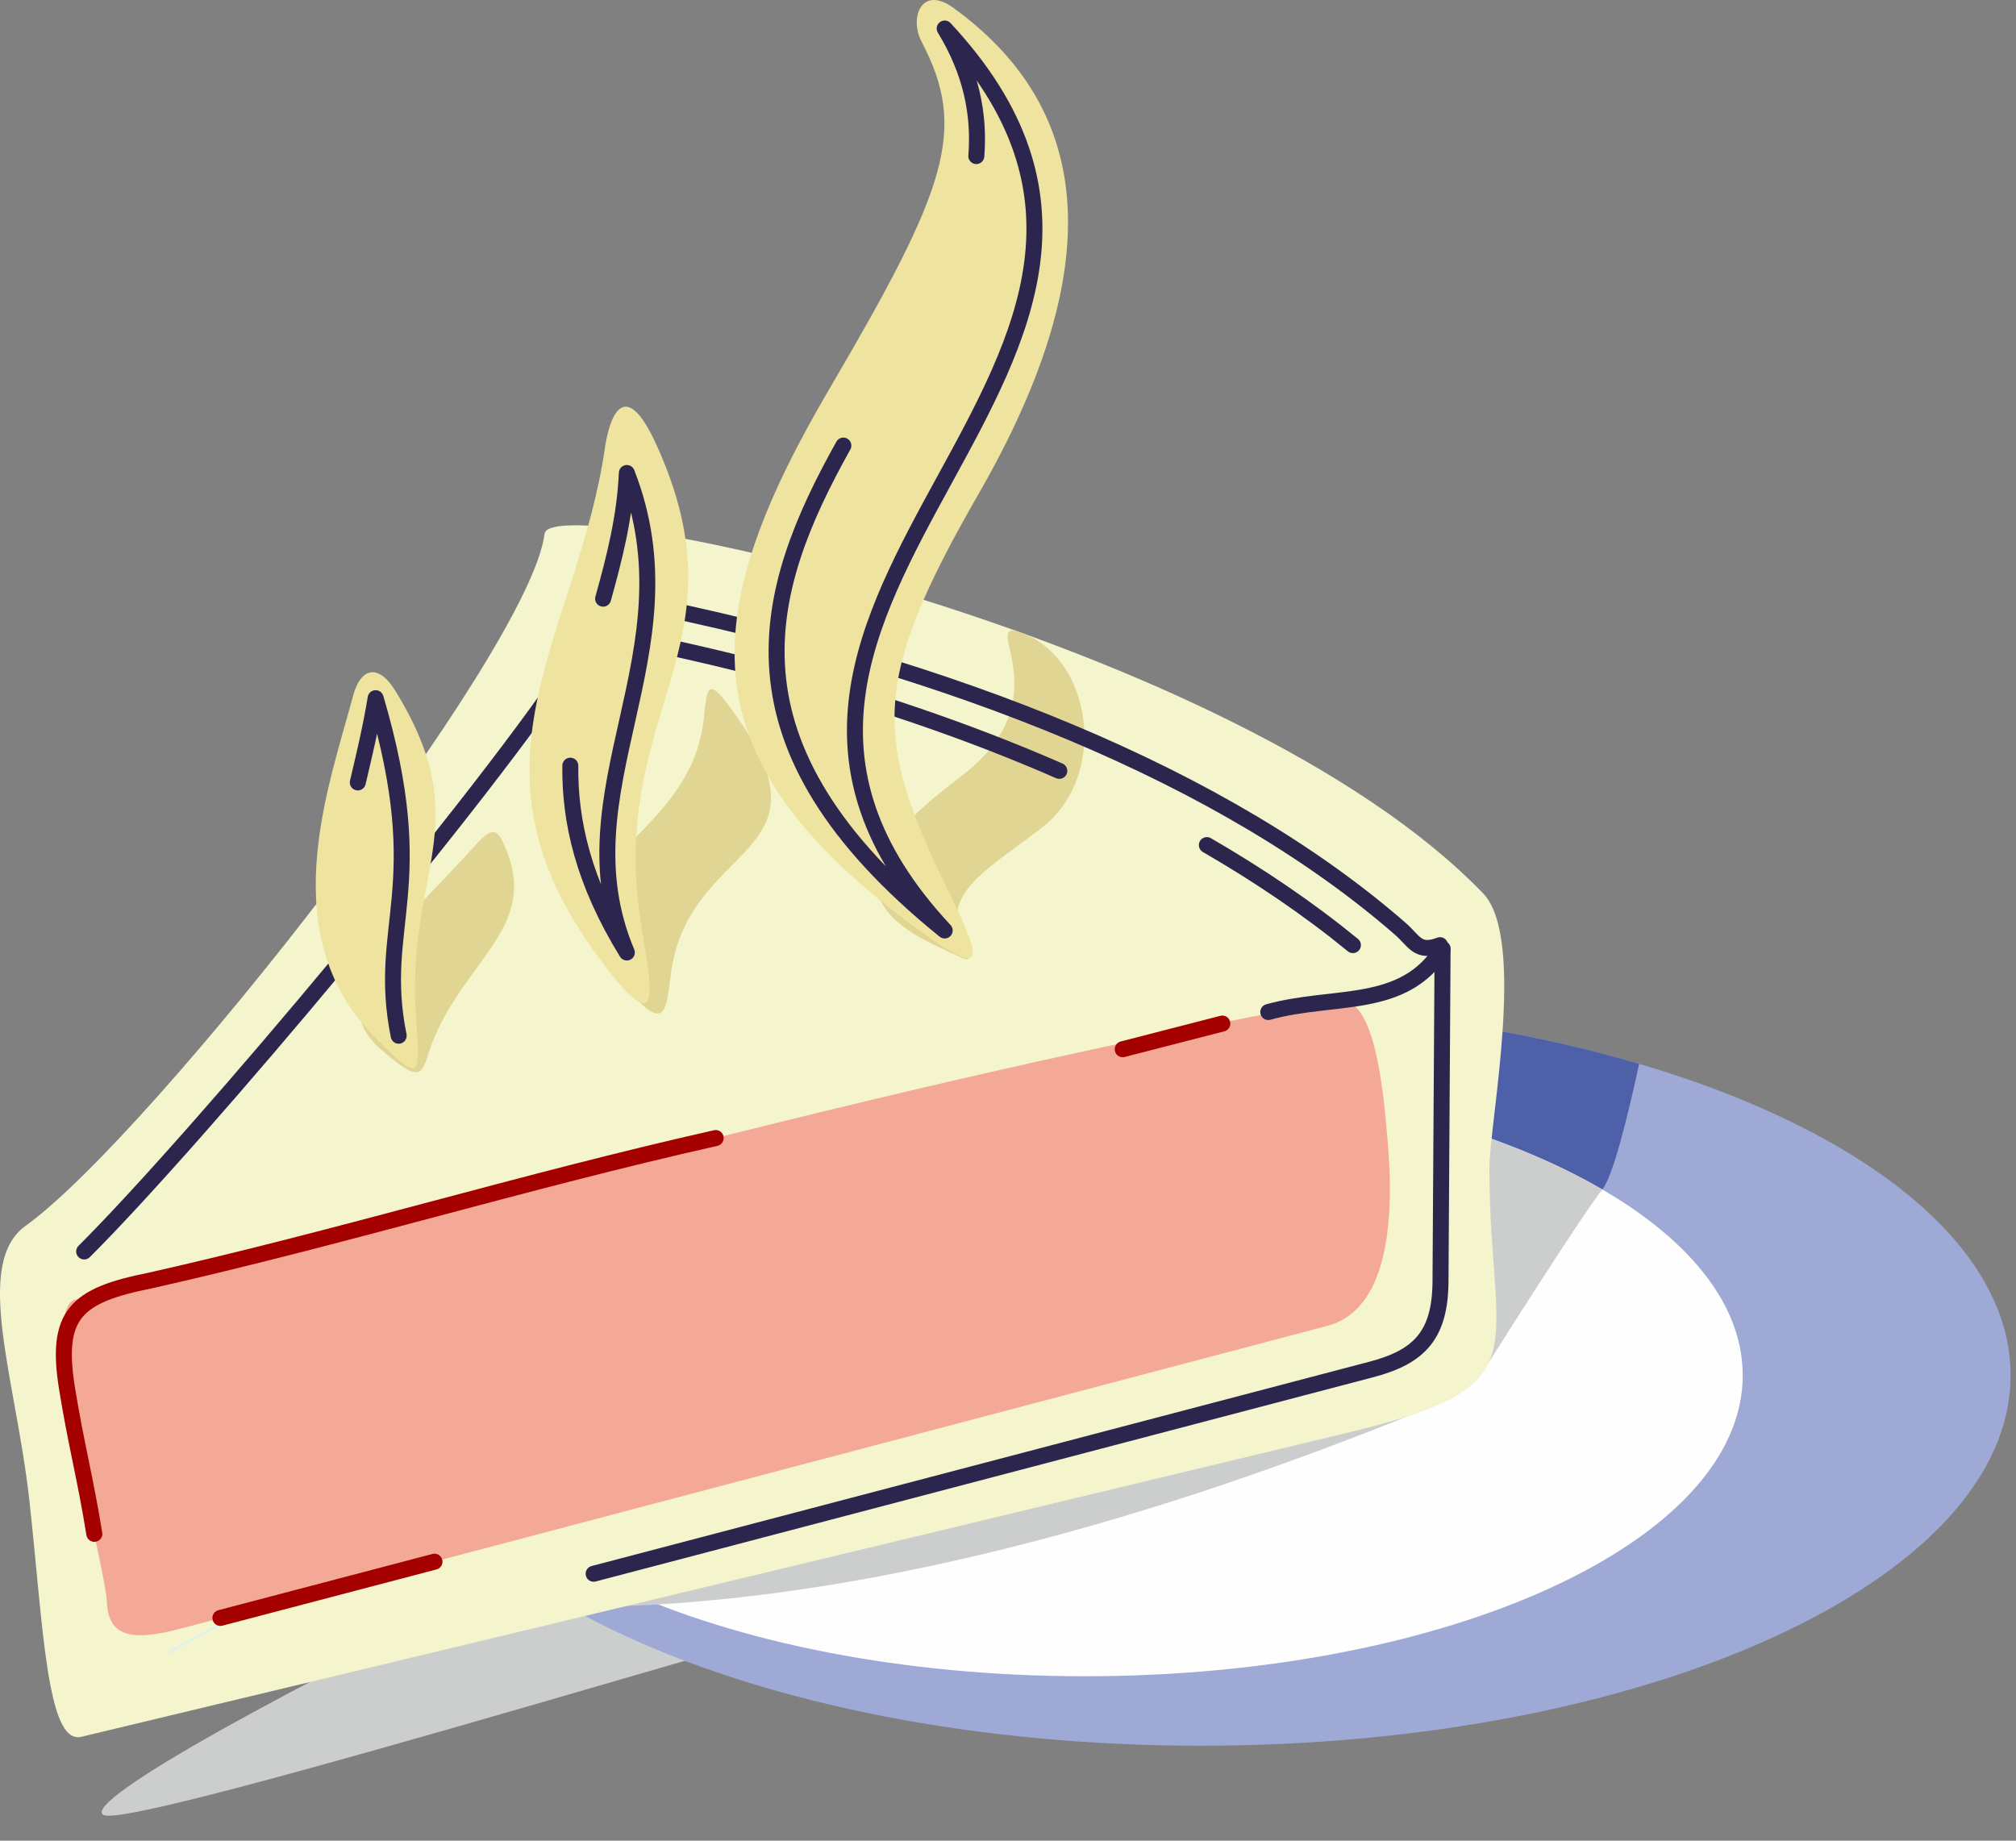 <?xml version="1.0" encoding="UTF-8"?> <svg xmlns="http://www.w3.org/2000/svg" xmlns:xlink="http://www.w3.org/1999/xlink" version="1.1" width="69" height="63"><rect width="100%" height="100%" fill="#808080" stroke="none"/><svg xmlns="http://www.w3.org/2000/svg" width="69" height="63" viewBox="0 0 69 63" fill="none"><path fill-rule="evenodd" clip-rule="evenodd" d="M24.417 46.311C32.818 42.627 38.241 52.729 37.078 53.008C30.336 54.628 4.419 62.706 3.53 62.115C2.814 61.638 9.892 57.742 18.806 53.475C24.853 50.58 22.962 46.949 24.417 46.311Z" fill="#CCCECE"></path><path fill-rule="evenodd" clip-rule="evenodd" d="M68.814 47.073C68.814 40.071 56.405 34.395 41.098 34.395C25.79 34.395 13.381 40.071 13.381 47.073C13.381 54.074 25.79 59.75 41.098 59.75C56.405 59.75 68.814 54.074 68.814 47.073Z" fill="#9EA9D6"></path><path fill-rule="evenodd" clip-rule="evenodd" d="M41.097 34.395C46.627 34.395 51.777 35.136 56.102 36.412C55.687 38.328 55.199 40.263 54.841 40.713C54.084 41.665 50.955 46.632 50.955 46.632C50.955 46.632 31.959 43.47 17.512 40.412C22.396 36.801 31.132 34.395 41.097 34.395Z" fill="#4E61A8"></path><path fill-rule="evenodd" clip-rule="evenodd" d="M59.647 47.072C59.647 41.384 49.565 36.773 37.128 36.773C24.691 36.773 14.609 41.384 14.609 47.072C14.609 52.761 24.691 57.372 37.128 57.372C49.565 57.372 59.647 52.761 59.647 47.072Z" fill="#FEFEFE"></path><path fill-rule="evenodd" clip-rule="evenodd" d="M49.737 47.835C38.937 52.337 29.9 54.471 22.525 54.913C0.827 56.215 20.83 47.602 24.417 46.311C29.976 44.309 34.183 40.108 40.489 44.004C43.904 46.114 47.491 39.026 49.737 47.835Z" fill="#CCCECE"></path><path fill-rule="evenodd" clip-rule="evenodd" d="M37.128 36.773C44.317 36.773 50.719 38.313 54.842 40.713C54.084 41.665 50.956 46.632 50.956 46.632C50.956 46.632 33.471 43.721 19.293 40.785C23.411 38.345 29.868 36.773 37.128 36.773Z" fill="#CCCECE"></path><path fill-rule="evenodd" clip-rule="evenodd" d="M0.876 41.956C5.173 38.867 18.135 22.347 18.638 18.271C18.836 16.669 42.291 21.784 50.763 30.579C52.25 32.123 50.977 38.458 50.977 39.959C50.977 46.423 52.856 47.419 46.114 49.039C39.371 50.658 7.528 58.315 2.779 59.445C1.593 59.727 1.476 55.593 1.003 51.336C0.545 47.214 -0.932 43.255 0.876 41.956Z" fill="#F4F4CD"></path><path d="M49.374 32.475C49.349 36.468 49.328 39.865 49.303 43.858C49.291 45.689 48.588 46.438 46.939 46.871C37.696 49.299 29.562 51.436 20.318 53.864" stroke="#2C264F" stroke-width="0.547" stroke-linecap="round" stroke-linejoin="round"></path><path d="M40.081 37.7L5.771 56.56" stroke="#E0EFEF" stroke-width="0.078" stroke-miterlimit="22.926"></path><path fill-rule="evenodd" clip-rule="evenodd" d="M6.156 55.749L45.43 45.379C47.44 44.848 47.75 41.974 47.491 39.026C47.368 37.629 47.106 34.02 45.789 34.254C30.288 37.007 12.802 42.151 2.573 44.482C1.207 44.835 3.603 53.573 3.658 54.827C3.71 55.994 4.455 56.197 6.156 55.749Z" fill="#F4A997"></path><path d="M49.371 32.475C48.045 34.592 45.679 34.009 43.408 34.638" stroke="#2C264F" stroke-width="0.547" stroke-linecap="round" stroke-linejoin="round"></path><path d="M14.871 53.451L7.543 55.376" stroke="#A50000" stroke-width="0.547" stroke-linecap="round" stroke-linejoin="round"></path><path d="M41.836 35.033L38.426 35.911" stroke="#A50000" stroke-width="0.547" stroke-linecap="round" stroke-linejoin="round"></path><path d="M24.495 38.951C17.905 40.435 11.722 42.346 5.132 43.83C2.584 44.336 1.886 44.992 2.294 47.52C2.605 49.449 2.918 50.569 3.228 52.498" stroke="#A50000" stroke-width="0.547" stroke-linecap="round" stroke-linejoin="round"></path><path fill-rule="evenodd" clip-rule="evenodd" d="M34.923 21.645C37.396 22.509 37.949 26.547 35.679 28.312C33.956 29.652 32.434 30.419 32.796 31.868C33.045 32.866 33.78 33.205 31.962 32.335C28.401 30.632 30.255 28.562 32.876 26.586C36.438 23.9 33.464 21.135 34.923 21.645Z" fill="#E1D594"></path><path fill-rule="evenodd" clip-rule="evenodd" d="M25.223 24.535C28.625 29.386 23.553 28.807 22.963 33.331C22.782 34.714 22.775 35.502 21.098 33.388C18.023 29.509 23.564 29.012 24.081 24.657C24.216 23.516 24.162 23.022 25.223 24.535Z" fill="#E1D594"></path><path fill-rule="evenodd" clip-rule="evenodd" d="M17.304 29.03C18.421 31.646 16.053 32.777 14.887 35.457C14.384 36.612 14.66 37.319 13.055 35.933C10.811 33.997 13.882 31.592 16.213 28.99C16.898 28.225 17.025 28.377 17.304 29.03Z" fill="#E1D594"></path><path d="M20.441 21.654C24.341 22.387 28.017 23.347 31.403 24.505C33.096 25.083 34.716 25.711 36.256 26.384M41.306 28.924C42.217 29.451 43.085 29.996 43.91 30.56C44.756 31.137 45.555 31.734 46.305 32.348" stroke="#2C264F" stroke-width="0.547" stroke-linecap="round" stroke-linejoin="round"></path><path d="M49.286 32.35C48.521 32.643 48.407 32.208 47.936 31.797C41.986 26.606 32.666 22.805 21.525 20.578C21.179 20.509 20.971 20.449 20.509 20.132C20.499 20.366 20.325 21.503 19.78 22.354C16.782 27.033 6.739 38.992 2.881 42.833" stroke="#2C264F" stroke-width="0.547" stroke-linecap="round" stroke-linejoin="round"></path><path fill-rule="evenodd" clip-rule="evenodd" d="M28.417 13.258C32.411 6.451 33.123 4.437 31.544 1.431C31.111 0.606 31.541 -0.523 32.633 0.27C37.194 3.581 38.154 8.801 33.494 16.903C29.826 23.282 29.883 25.221 32.432 30.443C33.686 33.01 33.865 33.654 30.983 31.486C23.392 25.771 23.94 20.887 28.417 13.258Z" fill="#EFE3A0"></path><path fill-rule="evenodd" clip-rule="evenodd" d="M22.467 15.224C25.645 22.204 20.731 24.309 21.959 31.751C22.309 33.869 22.77 35.971 20.276 32.473C15.652 25.984 19.774 21.7 20.707 15.318C20.869 14.213 21.393 12.864 22.467 15.224Z" fill="#EFE3A0"></path><path d="M28.865 15.251C26.102 20.201 24.459 25.482 32.333 31.847C21.692 20.437 42.974 12.386 32.333 0.976C33.24 2.461 33.529 3.909 33.416 5.342" stroke="#2C264F" stroke-width="0.547" stroke-linecap="round" stroke-linejoin="round"></path><path d="M19.52 26.207C19.497 28.118 19.969 30.193 21.454 32.601C19.119 27.05 23.856 22.332 21.454 16.189C21.39 17.689 21.032 19.095 20.642 20.491" stroke="#2C264F" stroke-width="0.547" stroke-linecap="round" stroke-linejoin="round"></path><path fill-rule="evenodd" clip-rule="evenodd" d="M13.533 23.648C16.381 28.275 13.858 29.803 14.244 34.901C14.4 36.963 14.364 37.027 12.868 35.539C9.331 32.021 11.235 26.984 12.092 23.791C12.329 22.907 12.921 22.654 13.533 23.648Z" fill="#EFE3A0"></path><path d="M13.645 35.449C12.875 31.624 14.78 30.417 12.857 23.896C12.69 24.916 12.46 25.871 12.246 26.78" stroke="#2C264F" stroke-width="0.547" stroke-linecap="round" stroke-linejoin="round"></path></svg><style>@media (prefers-color-scheme: light) { :root { filter: none; } } @media (prefers-color-scheme: dark) { :root { filter: none; } } </style></svg> 